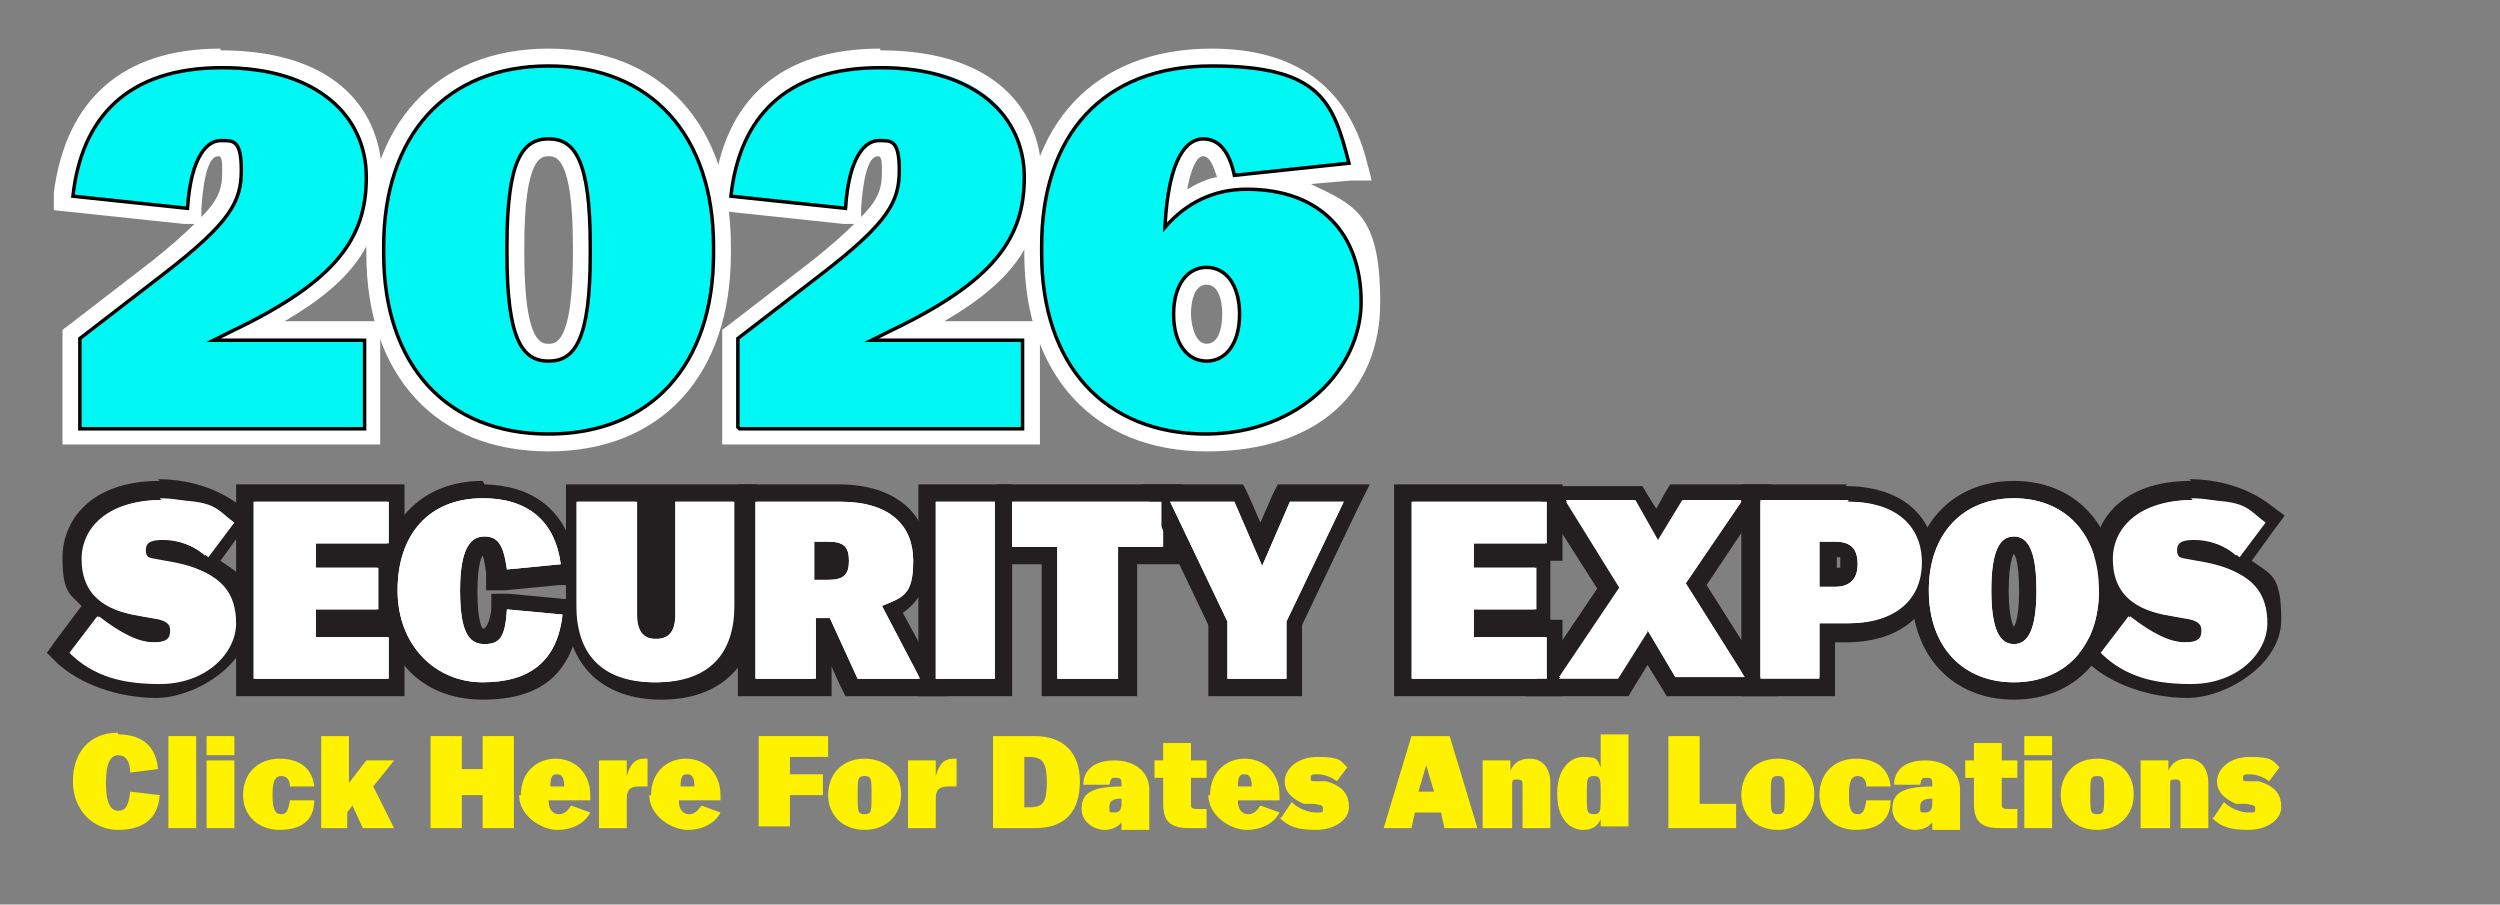 <?xml version="1.0" encoding="UTF-8"?>
<svg id="Layer_1" xmlns="http://www.w3.org/2000/svg" version="1.1" viewBox="0 0 144 52.1">
  <rect x="0" y="0" width="144" height="52.1" fill="#808080" stroke="none"/>
  <!-- Generator: Adobe Illustrator 29.8.2, SVG Export Plug-In . SVG Version: 2.1.1 Build 3)  -->
  <defs>
    <style>
      .st0 {
        fill: #fff200;
      }

      .st1 {
        fill: #fff;
      }

      .st2 {
        fill: #50f8ff;
      }

      .st3 {
        fill: #231f20;
      }

      .st4 {
        fill: #00f8f4;
        stroke: #000;
        stroke-miterlimit: 10;
        stroke-width: .2px;
      }
    </style>
  </defs>
  <g>
    <g>
      <g>
        <path class="st1" d="M9.1,39.8c-2.1,0-4.2-.7-5.4-1.9l-.3-.3,2-2.8c-.8-.7-1.3-1.6-1.3-2.8,0-2.4,2-3.9,5.1-3.9s3.3.5,4.4,1.4l.4.3-1.9,2.6c1.3.7,1.9,1.7,1.9,3.2,0,2.3-2.1,4-4.9,4v.2ZM6.5,35.5c.9.6,1.7.9,2.3.9s.5,0,.5-.2c0,0,0,0-.7-.3l-1.1-.2c-.4,0-.7-.2-1-.3h0ZM8.8,31.6h.4l1.2.2c.2,0,.4,0,.6.2-.6-.3-1.2-.5-1.7-.5s-.4,0-.4,0h-.1Z"/>
        <path class="st3" d="M9.2,28.7c1.5,0,3,.5,4.1,1.3l-1.5,2c-.8-.7-1.8-1-2.6-1s-1,.2-1,.6.2.5.8.6l1.1.2c2.5.5,3.3,1.7,3.3,3.4s-1.7,3.5-4.4,3.5-4-.7-5-1.7l1.6-2.1c1.3,1,2.3,1.5,3.2,1.5s1-.3,1-.7-.3-.6-1.1-.7l-1.1-.2c-1.9-.4-2.9-1.4-2.9-3.2s1.5-3.4,4.6-3.4M9.2,27.7c-4.1,0-5.6,2.4-5.6,4.4s.4,2.1,1.1,2.8l-1.5,2-.5.7.6.6c1.3,1.2,3.5,2,5.7,2s5.4-1.9,5.4-4.5-.6-2.6-1.7-3.4l1.3-1.8.6-.8-.8-.6c-1.3-1-3-1.5-4.7-1.5h0Z"/>
      </g>
      <g>
        <polygon class="st1" points="14.2 39.6 14.2 28.4 22.8 28.4 22.8 31.8 18.6 31.8 18.6 32.2 22.2 32.2 22.2 35.6 18.6 35.6 18.6 36.2 22.8 36.2 22.8 39.6 14.2 39.6"/>
        <path class="st3" d="M22.3,28.9v2.4h-4.2v1.4h3.6v2.4h-3.6v1.6h4.2v2.4h-7.7v-10.2h7.7M23.3,27.9h-9.7v12.2h9.7v-4.4h-.7v-3.4h.7v-4.4h0Z"/>
      </g>
      <g>
        <path class="st1" d="M27.8,39.8c-3.3,0-5.4-2.3-5.4-5.8s2.1-5.8,5.4-5.8,4.6,1.5,5,4.3v.5l-4.1.4v-.5c-.2-1.5-.6-1.5-.9-1.5s-.9,0-.9,2.6.6,2.6.9,2.6.7,0,.8-1.6v-.5l4.2.4v.5c-.3,2.8-2.1,4.4-5.1,4.4h.1Z"/>
        <path class="st3" d="M27.8,28.7c2.8,0,4.2,1.5,4.5,3.8l-3.1.3c-.2-1.4-.5-1.9-1.3-1.9s-1.4.7-1.4,3.1h0c0,2.4.5,3.1,1.4,3.1s1.2-.4,1.3-2l3.2.3c-.3,2.7-1.9,3.9-4.6,3.9s-4.9-2.1-4.9-5.3h0c0-3.2,1.8-5.3,4.9-5.3M27.8,27.7c-3.6,0-5.9,2.5-5.9,6.3s2.3,6.3,5.9,6.3,5.2-1.7,5.6-4.8v-1c0,0-.9,0-.9,0l-3.2-.3h-1v.9c-.1.8-.3,1-.4,1.1h-.1s-.3-.3-.3-2.1.3-2.1.3-2.1h0s.1.2.2,1v1c.1,0,1.1,0,1.1,0l3.1-.3h1c0,0,0-1.1,0-1.1-.4-3-2.3-4.7-5.5-4.7h.2Z"/>
      </g>
      <g>
        <path class="st1" d="M37.8,39.8c-3.2,0-5-1.8-5-4.9v-6.5h4.4v7c0,.9.3.9.6.9s.6,0,.6-.9v-7h4.3v6.5c0,3.1-1.8,4.9-5,4.9h.1Z"/>
        <path class="st3" d="M42.3,28.9v6c0,2.7-1.4,4.4-4.5,4.4s-4.5-1.7-4.5-4.4v-6h3.4v6.5c0,1,.4,1.4,1.1,1.4s1.1-.4,1.1-1.4v-6.5h3.3M43.3,27.9h-5.3v7.9h0v-7.9h-5.4v7c0,3.4,2.1,5.4,5.5,5.4s5.5-2,5.5-5.4v-7h-.3Z"/>
      </g>
      <g>
        <path class="st1" d="M49.1,39.6l-1.6-3.4v3.4h-4.4v-11.2h5.4c3,0,4.7,1.4,4.7,3.9s-.5,2.2-1.6,2.8l2.4,4.5h-4.9ZM47.8,32.9c.7,0,.7-.2.7-.6s0-.6-.7-.6h-.3v1.3h.3Z"/>
        <path class="st3" d="M48.4,28.9c2.9,0,4.2,1.4,4.2,3.4s-.6,2.1-1.8,2.6l2.2,4.2h-3.6l-1.6-3.5h-.8v3.5h-3.4v-10.2h4.9M46.9,33.4h.8c.9,0,1.2-.3,1.2-1.1s-.3-1.1-1.2-1.1h-.8v2.3M48.4,27.9h-5.9v12.2h5.4v-1.7l.5,1.1.3.6h5.9l-.8-1.5-1.8-3.3c1-.7,1.5-1.7,1.5-3,0-2.7-1.9-4.4-5.2-4.4h0ZM47.9,32.4v-.2h0v.2h0Z"/>
      </g>
      <g>
        <rect class="st1" x="53.4" y="28.4" width="4.4" height="11.2"/>
        <path class="st3" d="M57.3,28.9v10.2h-3.4v-10.2h3.4M58.3,27.9h-5.4v12.2h5.4v-12.2h0Z"/>
      </g>
      <g>
        <polygon class="st1" points="60.4 39.6 60.4 32 57.8 32 57.8 28.4 67.5 28.4 67.5 32 64.9 32 64.9 39.6 60.4 39.6"/>
        <path class="st3" d="M67,28.9v2.6h-2.6v7.6h-3.5v-7.6h-2.6v-2.6h8.6M68,27.9h-10.6v4.6h2.6v7.6h5.5v-7.6h2.6v-4.6h0Z"/>
      </g>
      <g>
        <polygon class="st1" points="70.2 39.6 70.2 35.9 66.6 28.4 71.4 28.4 72.7 31.4 74 28.4 78.2 28.4 74.6 35.9 74.6 39.6 70.2 39.6"/>
        <path class="st3" d="M77.4,28.9l-3.3,6.9v3.3h-3.4v-3.3l-3.3-6.9h3.7l1.6,3.7,1.6-3.7h3.1M79,27.9h-5.4l-.3.6-.7,1.6-.7-1.6-.3-.6h-5.9l.7,1.4,3.2,6.7v4.1h5.4v-4.1l3.2-6.7.7-1.4h.1Z"/>
      </g>
    </g>
    <g>
      <g>
        <polygon class="st1" points="80.9 39.6 80.9 28.4 89.5 28.4 89.5 31.8 85.3 31.8 85.3 32.2 88.9 32.2 88.9 35.6 85.3 35.6 85.3 36.2 89.5 36.2 89.5 39.6 80.9 39.6"/>
        <path class="st3" d="M89,28.9v2.4h-4.2v1.4h3.6v2.4h-3.6v1.6h4.2v2.4h-7.7v-10.2h7.7M90,27.9h-9.7v12.2h9.7v-4.4h-.7v-3.4h.7v-4.4h0Z"/>
      </g>
      <g>
        <polygon class="st1" points="96.2 39.6 94.9 37.3 93.5 39.6 88.8 39.6 92.6 33.9 89.2 28.4 94.4 28.4 95.4 30.2 96.5 28.4 101.2 28.4 97.7 33.7 101.4 39.6 96.2 39.6"/>
        <path class="st3" d="M100.3,28.9l-3.2,4.7,3.4,5.4h-4l-1.6-2.7-1.7,2.7h-3.4l3.5-5.2-3.1-5h4l1.3,2.3,1.4-2.3h3.4M102.1,27.9h-5.9l-.3.5-.5.9-.5-.8-.3-.5h-6.4l1,1.5,2.8,4.4-3.1,4.6-1,1.6h5.9l.3-.5.8-1.3.8,1.3.3.5h6.4l-1-1.5-3.1-4.9,2.8-4.2,1-1.6h0Z"/>
      </g>
      <g>
        <path class="st1" d="M100.8,39.6v-11.2h5.6c2.9,0,4.7,1.5,4.7,4s-1.8,4-4.7,4h-1.1v3.1h-4.5ZM105.7,33.3c.6,0,.8-.2.8-.8s-.2-.8-.8-.8h-.4v1.6h.4Z"/>
        <path class="st3" d="M106.4,28.9c2.6,0,4.2,1.3,4.2,3.5s-1.6,3.5-4.2,3.5h-1.6v3.1h-3.4v-10.2h5.1M104.8,33.8h.9c.8,0,1.3-.4,1.3-1.3s-.4-1.3-1.3-1.3h-.9v2.6M106.4,27.9h-6.1v12.2h5.4v-3.1h.6c3.2,0,5.2-1.7,5.2-4.5s-2-4.5-5.2-4.5h0ZM105.8,32.7v-.6h.2v.6h-.2Z"/>
      </g>
      <g>
        <path class="st1" d="M116,39.8c-3.3,0-5.4-2.3-5.4-5.8s2.1-5.8,5.4-5.8,5.4,2.3,5.4,5.8-2.1,5.8-5.4,5.8ZM116,31.4c-.5,0-.8.9-.8,2.6s.3,2.6.8,2.6.8-.9.8-2.6-.3-2.6-.8-2.6Z"/>
        <path class="st3" d="M116,28.7c2.9,0,4.9,2,4.9,5.3h0c0,3.3-2,5.3-4.9,5.3s-4.9-2-4.9-5.3h0c0-3.3,2-5.3,4.9-5.3M116,37.1c.8,0,1.3-.8,1.3-3.1h0c0-2.3-.5-3.1-1.3-3.1s-1.3.8-1.3,3.1h0c0,2.3.5,3.1,1.3,3.1M116,27.7c-3.5,0-5.9,2.5-5.9,6.3s2.4,6.3,5.9,6.3,5.9-2.5,5.9-6.3-2.4-6.3-5.9-6.3h0ZM116,36.1s-.3-.4-.3-2.1.3-2.1.3-2.1c0,0,.3.3.3,2.1s-.3,2.1-.3,2.1h0Z"/>
      </g>
      <g>
        <path class="st1" d="M126.1,39.8c-2.1,0-4.2-.7-5.4-1.9l-.3-.3,2-2.8c-.8-.7-1.3-1.6-1.3-2.8,0-2.4,2-3.9,5.1-3.9s3.3.5,4.4,1.4l.4.3-1.9,2.6c1.3.7,1.9,1.7,1.9,3.2,0,2.3-2.1,4-4.9,4v.2ZM123.5,35.5c.9.6,1.7.9,2.3.9s.5,0,.5-.2c0,0,0,0-.7-.3l-1.1-.2c-.4,0-.7-.2-1-.3h0ZM125.8,31.6h.4l1.2.2c.2,0,.4,0,.6.2-.6-.3-1.2-.5-1.7-.5s-.4,0-.4,0h0Z"/>
        <path class="st3" d="M126.2,28.7c1.5,0,3,.5,4.1,1.3l-1.5,2c-.8-.7-1.8-1-2.6-1s-1,.2-1,.6.2.5.8.6l1.1.2c2.5.5,3.3,1.7,3.3,3.4s-1.7,3.5-4.4,3.5-4-.7-5-1.7l1.6-2.1c1.3,1,2.3,1.5,3.2,1.5s1-.3,1-.7-.3-.6-1.1-.7l-1.1-.2c-1.9-.4-2.9-1.4-2.9-3.2s1.5-3.4,4.6-3.4M126.2,27.7c-4.1,0-5.6,2.4-5.6,4.4s.4,2.1,1.1,2.8l-1.5,2-.5.7.6.6c1.3,1.2,3.5,2,5.7,2s5.4-1.9,5.4-4.5-.6-2.6-1.7-3.4l1.3-1.8.6-.8-.8-.6c-1.3-1-3-1.5-4.7-1.5h0Z"/>
      </g>
    </g>
  </g>
  <g>
    <g>
      <path class="st1" d="M4.1,37.6l1.6-2.1c1.3,1,2.3,1.5,3.2,1.5s1-.3,1-.7-.3-.6-1.1-.7l-1.1-.2c-1.9-.4-2.9-1.4-2.9-3.2s1.5-3.4,4.6-3.4,3,.5,4.1,1.3l-1.5,2c-.8-.7-1.8-1-2.6-1s-1,.2-1,.6.2.5.8.6l1.1.2c2.5.5,3.3,1.7,3.3,3.4s-1.7,3.5-4.4,3.5-4-.7-5-1.7h-.1Z"/>
      <path class="st1" d="M14.7,28.9h7.7v2.4h-4.2v1.4h3.6v2.4h-3.6v1.6h4.2v2.4h-7.7s0-10.2,0-10.2Z"/>
      <path class="st1" d="M27.8,28.7c2.8,0,4.2,1.5,4.5,3.8l-3.1.3c-.2-1.4-.5-1.9-1.3-1.9s-1.4.7-1.4,3.1h0c0,2.4.5,3.1,1.4,3.1s1.2-.4,1.3-2l3.2.3c-.3,2.7-1.9,3.9-4.6,3.9s-4.9-2.1-4.9-5.3h0c0-3.2,1.8-5.3,4.9-5.3Z"/>
      <path class="st1" d="M37.8,36.8c.7,0,1.1-.4,1.1-1.4v-6.5h3.3v6c0,2.7-1.4,4.4-4.5,4.4s-4.5-1.7-4.5-4.4v-6h3.4v6.5c0,1,.4,1.4,1.1,1.4h.1Z"/>
      <path class="st1" d="M47.7,35.6h-.8v3.5h-3.4v-10.2h4.9c2.9,0,4.2,1.4,4.2,3.4s-.6,2.1-1.8,2.6l2.2,4.2h-3.6l-1.6-3.5h-.1ZM46.9,33.4h.8c.9,0,1.2-.3,1.2-1.1s-.3-1.1-1.2-1.1h-.8v2.3h0Z"/>
      <path class="st1" d="M53.9,28.9h3.4v10.2h-3.4s0-10.2,0-10.2Z"/>
      <path class="st1" d="M64.4,31.5v7.6h-3.5v-7.6h-2.6v-2.6h8.6v2.6h-2.6,0Z"/>
      <path class="st1" d="M70.7,39.1v-3.3l-3.3-6.9h3.7l1.6,3.7,1.6-3.7h3.1l-3.3,6.9v3.3h-3.4,0Z"/>
    </g>
    <g>
      <path class="st1" d="M81.4,28.9h7.7v2.4h-4.2v1.4h3.6v2.4h-3.6v1.6h4.2v2.4h-7.7v-10.2Z"/>
      <path class="st1" d="M94.9,36.4l-1.7,2.7h-3.4l3.5-5.2-3.1-5h4l1.3,2.3,1.4-2.3h3.4l-3.2,4.7,3.4,5.4h-4l-1.6-2.7h0Z"/>
      <path class="st1" d="M104.8,36v3.1h-3.4v-10.2h5.1c2.6,0,4.2,1.3,4.2,3.5s-1.6,3.5-4.2,3.5h-1.7ZM104.8,33.8h.9c.8,0,1.3-.4,1.3-1.3s-.4-1.3-1.3-1.3h-.9v2.6Z"/>
      <path class="st1" d="M111.1,34h0c0-3.3,2-5.3,4.9-5.3s4.9,2,4.9,5.3h0c0,3.3-2,5.3-4.9,5.3s-4.9-2-4.9-5.3ZM117.3,34h0c0-2.3-.5-3.1-1.3-3.1s-1.3.8-1.3,3.1h0c0,2.3.5,3.1,1.3,3.1s1.3-.8,1.3-3.1Z"/>
      <path class="st1" d="M121.1,37.6l1.6-2.1c1.3,1,2.3,1.5,3.2,1.5s1-.3,1-.7-.3-.6-1.1-.7l-1.1-.2c-1.9-.4-2.9-1.4-2.9-3.2s1.5-3.4,4.6-3.4,3,.5,4.1,1.3l-1.5,2c-.8-.7-1.8-1-2.6-1s-1,.2-1,.6.2.5.8.6l1.1.2c2.5.5,3.3,1.7,3.3,3.4s-1.7,3.5-4.4,3.5-4-.7-5-1.7h-.1Z"/>
    </g>
  </g>
  <g>
    <path class="st0" d="M6.8,42.3c1.5,0,2.2.8,2.3,2l-1.6.2c0-.7-.3-1-.7-1s-.7.4-.7,1.6h0c0,1.2.3,1.6.7,1.6s.6-.2.7-1.1l1.7.2c-.1,1.4-1,2-2.4,2s-2.6-1.1-2.6-2.8h0c0-1.7,1-2.8,2.6-2.8h0Z"/>
    <path class="st0" d="M9.7,47.7v-5.3h1.6v5.3h-1.6Z"/>
    <path class="st0" d="M11.9,43.5v-1.1h1.6v1.1h-1.6ZM11.9,47.7v-3.9h1.6v3.9h-1.6Z"/>
    <path class="st0" d="M16.6,46.1h1.5c0,1.2-.8,1.7-2,1.7s-2.1-.8-2.1-2h0c0-1.3.9-2.1,2.1-2.1s1.9.6,2,1.6h-1.4c0-.4-.2-.6-.5-.6s-.5.2-.5,1v.2c0,.8.2,1,.5,1s.4-.2.5-.8h-.1Z"/>
    <path class="st0" d="M18.5,47.7v-5.3h1.6v2.7l1-1.3h1.6l-1.2,1.5,1.2,2.4h-1.8l-.6-1.3-.3.4v.9h-1.6,0Z"/>
    <path class="st0" d="M24.8,42.4h1.8v1.9h1.2v-1.9h1.8v5.3h-1.8v-1.9h-1.2v1.9h-1.8v-5.3Z"/>
    <path class="st0" d="M30,45.8h0c0-1.3.9-2.1,2-2.1s2,.8,2,2.1v.3h-2.4c0,.6.3.8.6.8s.5-.2.7-.5l1.1.4c-.3.6-1,1-1.9,1s-2.2-.8-2.2-2h.1ZM31.7,45.3h.8c0-.6-.2-.7-.4-.7s-.4,0-.4.7Z"/>
    <path class="st0" d="M36.1,47.7h-1.6v-3.9h1.6v.9c.2-.7.5-1,1-1s.2,0,.2,0v1.6h-.5c-.5,0-.7.2-.7.7v1.7Z"/>
    <path class="st0" d="M37.5,45.8h0c0-1.3.9-2.1,2-2.1s2,.8,2,2.1v.3h-2.4c0,.6.3.8.6.8s.5-.2.7-.5l1.1.4c-.3.6-1,1-1.9,1s-2.2-.8-2.2-2h.1ZM39.2,45.3h.8c0-.6-.2-.7-.4-.7s-.4,0-.4.7Z"/>
    <path class="st0" d="M43.7,42.4h4v1.2h-2.2v1h1.9v1.2h-1.9v1.8h-1.8v-5.3h0Z"/>
    <path class="st0" d="M51.9,45.8c0,1.1-.8,2-2.1,2s-2.1-.9-2.1-2h0c0-1.2.8-2.1,2.1-2.1s2.1.9,2.1,2h0ZM50.2,45.9v-.2c0-.8,0-1-.4-1s-.4.2-.4,1v.2c0,.8,0,1,.4,1s.4-.2.4-1Z"/>
    <path class="st0" d="M53.9,47.7h-1.6v-3.9h1.6v.9c.2-.7.5-1,1-1s.2,0,.2,0v1.6h-.5c-.5,0-.7.2-.7.7v1.7Z"/>
    <path class="st0" d="M57.2,47.7v-5.3h2.4c1.7,0,2.6,1,2.6,2.6h0c0,1.7-.8,2.7-2.6,2.7h-2.4ZM60.3,45.1c0-1.1-.2-1.5-1-1.5h-.3v2.9h.3c.8,0,1-.3,1-1.5h0Z"/>
    <path class="st0" d="M64.7,47.2c-.2.4-.6.6-1.1.6s-1.3-.4-1.3-1.2.4-1.3,2.3-1.3h0c0-.4,0-.5-.3-.5s-.3,0-.4.4h-1.5c0-.9.7-1.4,1.8-1.4s2,.6,2,1.7v2.3h-1.6v-.5h0ZM64.6,46.3v-.3c-.6,0-.7.2-.7.5s0,.3.3.3.4-.2.4-.5Z"/>
    <path class="st0" d="M67,46.4v-1.6h-.5v-1h.5v-1h1.6v1h.9v1h-.9v1.5c0,.2,0,.3.4.3h.5v1.1c-.3,0-.7,0-1,0-1.1,0-1.5-.4-1.5-1.4Z"/>
    <path class="st0" d="M69.7,45.8h0c0-1.3.9-2.1,2-2.1s2,.8,2,2.1v.3h-2.4c0,.6.3.8.6.8s.5-.2.7-.5l1.1.4c-.3.6-1,1-1.9,1s-2.2-.8-2.2-2h.1ZM71.3,45.3h.8c0-.6-.2-.7-.4-.7s-.4,0-.4.7Z"/>
    <path class="st0" d="M73.8,47.1l.6-.9c.4.4,1,.6,1.4.6s.4,0,.4-.2,0-.2-.5-.3h-.6c-.7-.3-1.1-.7-1.1-1.3s.6-1.4,1.9-1.4,1.3.2,1.7.6l-.6.8c-.4-.3-.8-.4-1.1-.4s-.4,0-.4.2,0,.2.3.2h.6c1,.3,1.3.8,1.3,1.5s-.8,1.3-1.9,1.3-1.6-.2-2.1-.7h0Z"/>
    <path class="st0" d="M83,46.8h-1.5l-.2.9h-1.6l1.6-5.3h2.2l1.6,5.3h-1.9l-.2-.9ZM82.2,43.9l-.5,1.7h.9l-.5-1.7h0Z"/>
    <path class="st0" d="M85.4,47.7v-3.9h1.6v.6c.2-.5.6-.7,1.1-.7.8,0,1.2.6,1.2,1.4v2.6h-1.6v-2.4c0-.3,0-.4-.3-.4s-.3,0-.3.4v2.4h-1.7Z"/>
    <path class="st0" d="M92.2,47.2c-.2.4-.5.6-1,.6-.9,0-1.5-.8-1.5-2v-.2c0-1.1.6-2,1.5-2s.8.2,1,.6v-1.9h1.6v5.3h-1.6v-.5h0ZM91.4,45.7v.2c0,.8,0,1,.4,1s.4-.2.4-1v-.2c0-.8,0-1-.4-1s-.4.2-.4,1Z"/>
    <path class="st0" d="M96.1,42.4h1.8v3.9h2.1v1.4h-3.9v-5.3Z"/>
    <path class="st0" d="M104.5,45.8c0,1.1-.8,2-2.1,2s-2.1-.9-2.1-2h0c0-1.2.8-2.1,2.1-2.1s2.1.9,2.1,2h0ZM102.8,45.9v-.2c0-.8,0-1-.4-1s-.4.2-.4,1v.2c0,.8,0,1,.4,1s.4-.2.4-1Z"/>
    <path class="st0" d="M107.4,46.1h1.5c0,1.2-.8,1.7-2,1.7s-2.1-.8-2.1-2h0c0-1.3.9-2.1,2.1-2.1s1.9.6,2,1.6h-1.4c0-.4-.2-.6-.5-.6s-.5.2-.5,1v.2c0,.8.2,1,.5,1s.4-.2.5-.8h0Z"/>
    <path class="st0" d="M111.4,47.2c-.2.4-.6.6-1.1.6s-1.3-.4-1.3-1.2.4-1.3,2.3-1.3h0c0-.4,0-.5-.3-.5s-.3,0-.4.4h-1.5c0-.9.7-1.4,1.8-1.4s2,.6,2,1.7v2.3h-1.6v-.5h0ZM111.3,46.3v-.3c-.6,0-.7.2-.7.5s0,.3.3.3.4-.2.4-.5Z"/>
    <path class="st0" d="M113.7,46.4v-1.6h-.5v-1h.5v-1h1.6v1h.9v1h-.9v1.5c0,.2,0,.3.4.3h.5v1.1c-.3,0-.7,0-1,0-1.1,0-1.5-.4-1.5-1.4Z"/>
    <path class="st0" d="M116.6,43.5v-1.1h1.6v1.1h-1.6ZM116.6,47.7v-3.9h1.6v3.9h-1.6Z"/>
    <path class="st0" d="M122.9,45.8c0,1.1-.8,2-2.1,2s-2.1-.9-2.1-2h0c0-1.2.8-2.1,2.1-2.1s2.1.9,2.1,2h0ZM121.2,45.9v-.2c0-.8,0-1-.4-1s-.4.2-.4,1v.2c0,.8,0,1,.4,1s.4-.2.4-1Z"/>
    <path class="st0" d="M123.3,47.7v-3.9h1.6v.6c.2-.5.6-.7,1.1-.7.8,0,1.2.6,1.2,1.4v2.6h-1.6v-2.4c0-.3,0-.4-.3-.4s-.3,0-.3.4v2.4h-1.7Z"/>
    <path class="st0" d="M127.5,47.1l.6-.9c.4.4,1,.6,1.4.6s.4,0,.4-.2,0-.2-.5-.3h-.6c-.7-.3-1.1-.7-1.1-1.3s.6-1.4,1.9-1.4,1.3.2,1.7.6l-.6.8c-.4-.3-.8-.4-1.1-.4s-.4,0-.4.2,0,.2.3.2h.6c1,.3,1.3.8,1.3,1.5s-.8,1.3-1.9,1.3-1.6-.2-2.1-.7h0Z"/>
  </g>
  <g>
    <g>
      <path class="st2" d="M4.1,25.1v-5.8l5-3.8c3.9-3,4.3-4,4.3-5.6s-.3-1.2-.7-1.2-1.2,0-1.4,3.4v.5s-7.6-.8-7.6-.8v-.5c.6-5.2,3.8-7.9,9.2-7.9s8.8,3.5,8.8,6.8-1.8,6.2-7.1,8.8h7v6.1H4.1Z"/>
      <path class="st1" d="M12.7,3.8c5.7,0,8.3,2.8,8.3,6.3s-1.7,6-7.8,8.9l-1,.5h8.7v5.1H4.6v-5.1l4.8-3.7c3.9-3,4.5-4.2,4.5-6s-.5-1.7-1.2-1.7-1.7.8-1.9,3.9l-6.6-.7c.5-4.5,3.1-7.4,8.6-7.4M12.7,2.8C7.1,2.8,3.8,5.7,3.1,11.1v1c-.1,0,.9.1.9.1l6.6.7h.6c-.6.6-1.4,1.3-2.4,2.1l-4.8,3.7-.4.3v6.6h18.3v-7.1h-5.5c4.1-2.4,5.6-4.7,5.6-8.3s-2.4-7.3-9.3-7.3h0ZM11.6,12.5v-.5c.2-3,.8-3,1-3s.2.5.2.7c0,.9,0,1.6-1.2,2.8h0Z"/>
    </g>
    <g>
      <path class="st2" d="M31.6,25.5c-6.2,0-10-4.2-10-10.9v-.4c0-6.7,3.8-10.9,10-10.9s10,4.2,10,10.9v.4c0,6.7-3.8,10.9-10,10.9ZM31.6,8.5c-.7,0-1.9,0-1.9,5.7v.4c0,5.7,1.2,5.7,1.9,5.7s1.9,0,1.9-5.7v-.4c0-5.7-1.2-5.7-1.9-5.7Z"/>
      <path class="st1" d="M31.6,3.8c6,0,9.5,4,9.5,10.4v.4c0,6.4-3.6,10.4-9.5,10.4s-9.5-4-9.5-10.4v-.4c0-6.4,3.6-10.4,9.5-10.4M31.6,20.8c1.5,0,2.4-1.2,2.4-6.2v-.4c0-5-.9-6.2-2.4-6.2s-2.4,1.2-2.4,6.2v.4c0,5,.9,6.2,2.4,6.2M31.6,2.8c-6.5,0-10.5,4.4-10.5,11.4v.4c0,7,4,11.4,10.5,11.4s10.5-4.4,10.5-11.4v-.4c0-7-4-11.4-10.5-11.4h0ZM31.6,19.8c-.4,0-1.4,0-1.4-5.2v-.4c0-5.2,1-5.2,1.4-5.2s1.4,0,1.4,5.2v.4c0,5.2-1,5.2-1.4,5.2h0Z"/>
    </g>
    <g>
      <path class="st2" d="M42,25.1v-5.8l5-3.8c3.9-3,4.3-4,4.3-5.6s-.3-1.2-.7-1.2-1.2,0-1.4,3.4v.5s-7.6-.8-7.6-.8v-.5c.6-5.2,3.8-7.9,9.2-7.9s8.8,3.5,8.8,6.8-1.8,6.2-7.1,8.8h7v6.1h-17.3Z"/>
      <path class="st1" d="M50.7,3.8c5.7,0,8.3,2.8,8.3,6.3s-1.7,6-7.8,8.9l-1,.5h8.7v5.1h-16.3v-5.1l4.8-3.7c3.9-3,4.5-4.2,4.5-6s-.5-1.7-1.2-1.7-1.7.8-1.9,3.9l-6.6-.7c.5-4.5,3.1-7.4,8.6-7.4M50.7,2.8c-5.7,0-9,2.9-9.6,8.3v1c-.1,0,.9.1.9.1l6.6.7h.6c-.6.6-1.4,1.3-2.4,2.1l-4.8,3.7-.4.3v6.6h18.3v-7.1h-5.5c4.1-2.4,5.6-4.7,5.6-8.3s-2.4-7.3-9.3-7.3h0ZM49.6,12.5v-.5c.2-3,.8-3,1-3s.2.5.2.7c0,.9,0,1.6-1.2,2.8h0Z"/>
    </g>
    <g>
      <path class="st2" d="M69.5,25.5c-6.2,0-10-4.2-10-10.9v-.4c0-6.8,3.8-10.9,10.3-10.9s7.4,2,8.4,6v.6c.1,0-5.7.6-5.7.6,4.1.2,6.5,2.8,6.5,6.9s-3.8,8.1-9.5,8.1ZM69.5,15.8c-.9,0-1.4.8-1.4,2.2s.5,2.2,1.4,2.2,1.4-.8,1.4-2.2-.5-2.2-1.4-2.2ZM69.4,8.5c-.4,0-1.3,0-1.6,3.4.8-.7,1.8-1.1,2.9-1.3v-.3c-.4-1.7-1.1-1.7-1.4-1.7Z"/>
      <path class="st1" d="M69.8,3.8c4.5,0,7,2.1,7.9,5.6l-6.6.7c-.3-1.4-.9-2.1-1.8-2.1s-2,1-2.2,5.1c1.2-1.4,2.8-2.2,4.7-2.2,4.4,0,6.6,2.7,6.6,6.5s-3.5,7.6-9,7.6-9.5-4-9.5-10.4v-.4c0-6.4,3.5-10.4,9.8-10.4M69.5,20.8c1.1,0,1.9-1,1.9-2.7s-.8-2.7-1.9-2.7-1.9,1-1.9,2.7.8,2.7,1.9,2.7M69.8,2.8c-6.7,0-10.8,4.3-10.8,11.4v.4c0,7,4,11.4,10.5,11.4s10-3.5,10-8.6-1.5-5.6-4-6.8l2.3-.2h1.2c0-.1-.3-1.2-.3-1.2-1.1-4.2-4.1-6.4-8.9-6.4h0ZM68.4,10.8c.2-1,.5-1.8.9-1.8s.6.6.8,1.2c-.6.1-1.2.4-1.7.7h0ZM69.5,19.8c-.8,0-.9-1.5-.9-1.7s0-1.7.9-1.7.9,1.5.9,1.7,0,1.7-.9,1.7h0Z"/>
    </g>
  </g>
  <g>
    <path class="st4" d="M4.6,24.6v-5.1l4.8-3.7c3.9-3,4.5-4.2,4.5-6s-.5-1.7-1.2-1.7-1.7.8-1.9,3.9l-6.6-.7c.5-4.5,3.1-7.4,8.6-7.4s8.3,2.8,8.3,6.3-1.7,6-7.8,8.9l-1,.5h8.7v5.1H4.6Z"/>
    <path class="st4" d="M41.1,14.6c0,6.4-3.6,10.4-9.5,10.4s-9.5-4-9.5-10.4v-.4c0-6.4,3.6-10.4,9.5-10.4s9.5,4,9.5,10.4v.4ZM34,14.6v-.4c0-5-.9-6.2-2.4-6.2s-2.4,1.2-2.4,6.2v.4c0,5,.9,6.2,2.4,6.2s2.4-1.2,2.4-6.2Z"/>
    <path class="st4" d="M42.5,24.6v-5.1l4.8-3.7c3.9-3,4.5-4.2,4.5-6s-.5-1.7-1.2-1.7-1.7.8-1.9,3.9l-6.6-.7c.5-4.5,3.1-7.4,8.6-7.4s8.3,2.8,8.3,6.3-1.7,6-7.8,8.9l-1,.5h8.7v5.1h-16.3Z"/>
    <path class="st4" d="M69.5,25c-5.9,0-9.5-4-9.5-10.4v-.4c0-6.4,3.5-10.4,9.8-10.4s7,2.1,7.9,5.6l-6.6.7c-.3-1.4-.9-2.1-1.8-2.1s-2,1-2.2,5.1c1.2-1.4,2.8-2.2,4.7-2.2,4.4,0,6.6,2.7,6.6,6.5s-3.5,7.6-9,7.6ZM67.6,18.1c0,1.7.8,2.7,1.9,2.7s1.9-1,1.9-2.7-.8-2.7-1.9-2.7-1.9,1-1.9,2.7Z"/>
  </g>
</svg>
